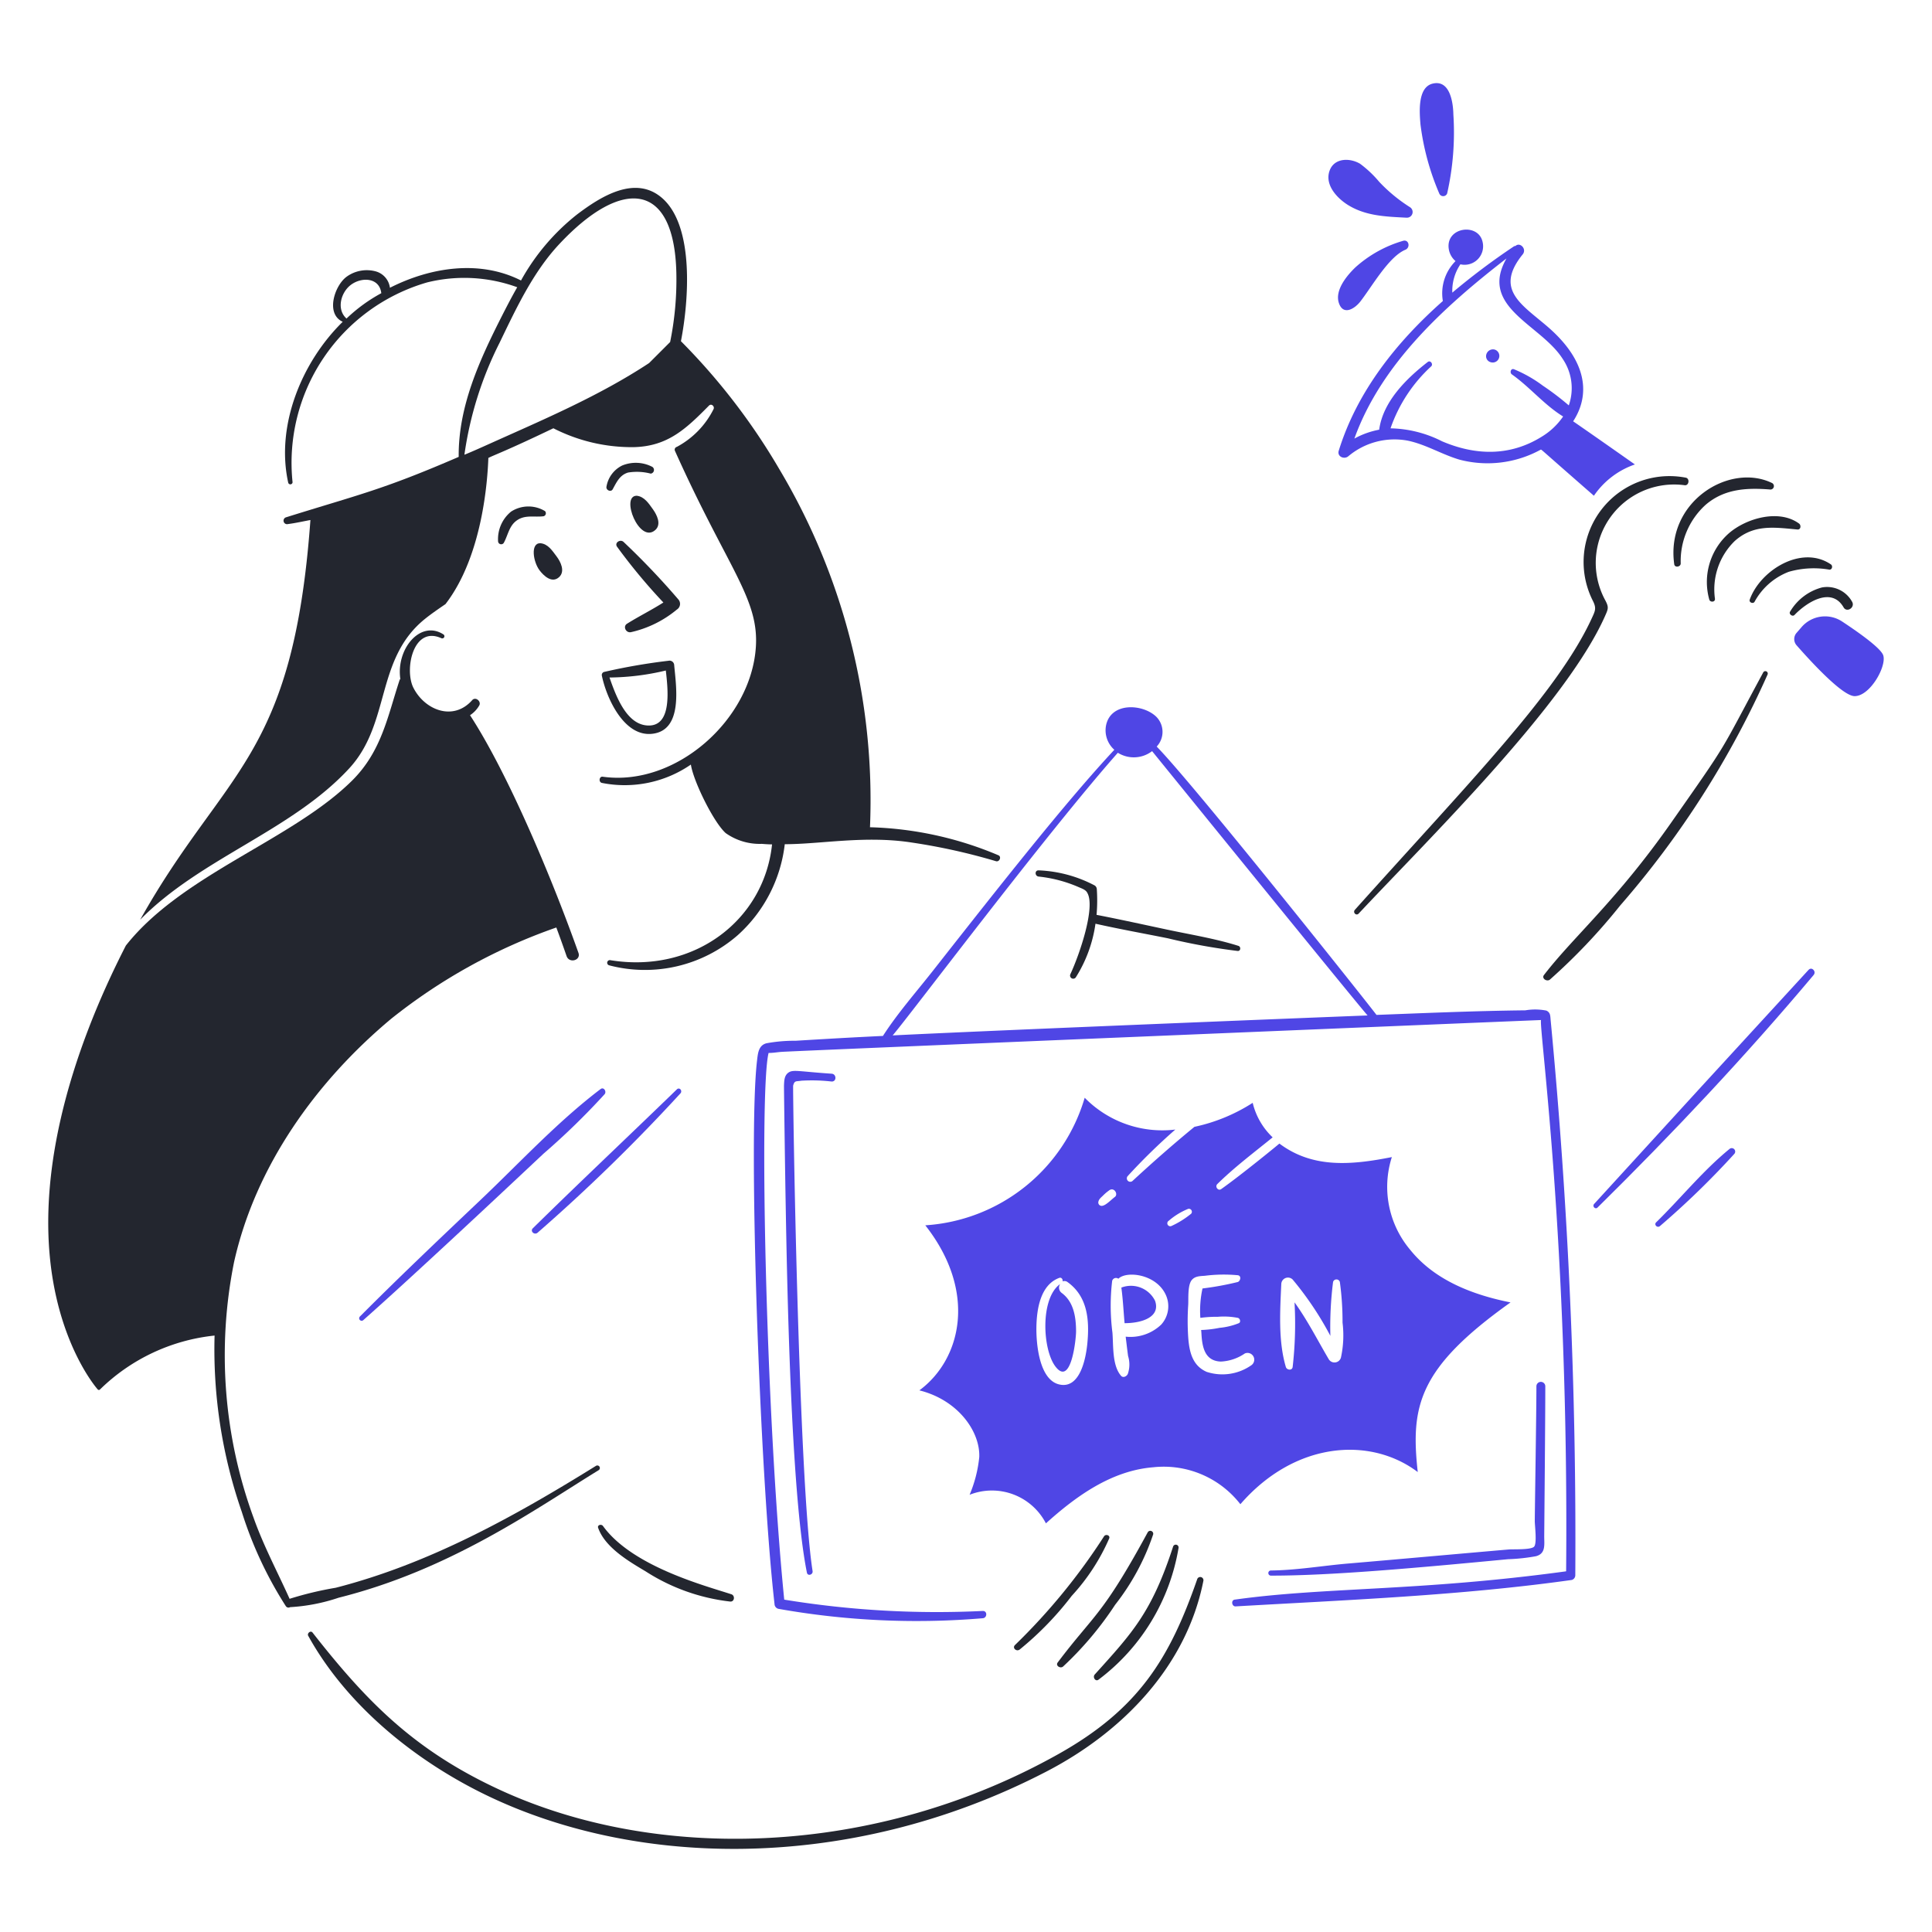 <svg viewBox="0 0 200 200" xmlns="http://www.w3.org/2000/svg"><path d="M149.976,25.773a2.058,2.058,0,0,0,.7,1.256,4.726,4.726,0,0,0-1.312,4.132c-4.83,4.272-8.887,9.395-10.777,15.495-.191.616.562.926.977.587a7.427,7.427,0,0,1,6.2-1.62c1.87.4,3.492,1.418,5.305,1.955a11.434,11.434,0,0,0,8.432-1.033c.1,0-.2-.2,5.5,4.774a8.48,8.48,0,0,1,4.243-3.239s-4.243-2.987-6.393-4.467c1.73-2.641,1.589-6.146-2.652-9.8-2.678-2.307-5.523-3.835-2.569-7.482.45-.556-.279-1.312-.754-.865a.255.255,0,0,0-.139.027,72.086,72.086,0,0,0-6.394,4.8,4.9,4.9,0,0,1,.838-2.932,1.917,1.917,0,0,0,2.289-2.345C153.012,23.034,149.631,23.51,149.976,25.773Zm11.782,11.363a5.388,5.388,0,0,1,.642,4.83,28.182,28.182,0,0,0-2.68-2.038,13.631,13.631,0,0,0-2.987-1.7c-.337-.135-.471.357-.224.53,1.847,1.3,3.378,3.183,5.305,4.356a7.2,7.2,0,0,1-2.262,2.121c-3.264,2.013-6.811,1.925-10.274.447a12.236,12.236,0,0,0-5.332-1.34,15.652,15.652,0,0,1,4.215-6.421c.224-.224-.08-.666-.363-.447-2.207,1.71-4.634,4.1-5.025,7.008a8.569,8.569,0,0,0-2.569.921c2.792-7.762,9.325-13.681,15.747-18.65C153.061,31.807,159.489,33.573,161.758,37.136Z" fill="#4f46e5"></path><path d="M149,20.049a.438.438,0,0,0,.81-.028,28.707,28.707,0,0,0,.642-8.18c-.02-1.173-.335-3.629-2.15-3.183-1.591.391-1.351,3.044-1.256,4.216A26.335,26.335,0,0,0,149,20.049Z" fill="#4f46e5"></path><path d="M139.59,21.25c1.841,1.119,3.881,1.172,5.975,1.284h.028a.59.59,0,0,0,.363-1.089,16.463,16.463,0,0,1-3.183-2.624,11.464,11.464,0,0,0-1.982-1.871c-1.069-.629-2.678-.613-3.155.726C137.108,19.157,138.445,20.553,139.59,21.25Z" fill="#4f46e5"></path><path d="M140.819,31.217c1.207-1.551,2.939-4.64,4.662-5.361.555-.231.363-1.116-.251-.921a12.684,12.684,0,0,0-4.914,2.736c-.884.847-2.187,2.4-1.7,3.741C139.079,32.7,140.256,31.94,140.819,31.217Z" fill="#4f46e5"></path><path d="M160.53,105.678c-.054-.5,0-.843-.447-1.061a6.022,6.022,0,0,0-2.178-.028c-5.138.056-10.274.279-15.411.474-.987-1.316-18.932-23.885-22.754-27.779a2.219,2.219,0,0,0-.056-3.1c-1.386-1.323-4.6-1.506-5.165.809a2.691,2.691,0,0,0,.837,2.625c-4.97,5.329-11.57,13.7-18.817,22.922-1.732,2.2-3.63,4.355-5.138,6.7-3.015.14-6.03.316-9.045.5A15.828,15.828,0,0,0,79.34,108c-.837.223-.885,1.062-.977,1.843-.929,7.9.287,42.863,1.815,56.2a.527.527,0,0,0,.391.5,81.644,81.644,0,0,0,21.163.977c.474-.032.5-.776,0-.754a97.772,97.772,0,0,1-20.549-1.172c-1.93-19.371-2.6-52.731-1.619-56.593.516,0,.877-.079,1.34-.112,1.508-.106,78.425-3.294,78.621-3.294-.218.869,2.9,22.84,2.6,57.067-15.191,2.078-25,1.622-34.313,2.932-.391.055-.307.7.084.7,11.614-.671,23.288-1.118,34.815-2.737a.51.51,0,0,0,.363-.474A565.878,565.878,0,0,0,160.53,105.678Zm-68.123,1.507c1.627-1.872,15.888-20.869,23.312-29.259a3.12,3.12,0,0,0,3.546-.168s21.135,26.049,22.307,27.361C136.463,105.315,103.686,106.627,92.407,107.185Z" fill="#4f46e5"></path><path d="M194.954,67.847c-.247-.783-2.792-2.541-4.272-3.518a3.21,3.21,0,0,0-4.159.559l-.531.614a.976.976,0,0,0,0,1.312c.9,1.02,4.638,5.249,6,5.249C193.589,72.063,195.313,68.983,194.954,67.847Z" fill="#4f46e5"></path><path d="M154.722,36.187a.715.715,0,0,0-.865.53.641.641,0,0,0,.475.782A.684.684,0,1,0,154.722,36.187Z" fill="#4f46e5"></path><path d="M82.942,111.876a17.765,17.765,0,0,1,3.155.084c.53.007.5-.776,0-.81-3.324-.224-3.959-.443-4.439-.14s-.475.866-.5,1.368c0,.726.11,8.655.168,11.866.147,8.232.528,30.246,2.205,38.557.079.391.648.222.587-.168-1.476-9.4-2.062-50.068-2.011-50.255C82.257,111.823,82.414,111.972,82.942,111.876Z" fill="#4f46e5"></path><path d="M156.2,160.4c-1.595.13-12.647,1.12-16.584,1.451-2.68.226-5.388.7-8.069.726a.266.266,0,0,0,0,.531c6.145.013,15.144-.8,24.569-1.7a19.624,19.624,0,0,0,2.876-.307c1.063-.273.858-1.229.866-2.122.014-1.676.111-11.978.111-15.468a.46.46,0,0,0-.921,0c0,2.764-.154,12.061-.168,13.96,0,.475.251,2.345-.083,2.652C158.435,160.455,156.676,160.361,156.2,160.4Z" fill="#4f46e5"></path><path d="M116.082,133.29c.168,1.228.223,2.457.335,3.685,1.789,0,3.743-.628,3.155-2.317A2.783,2.783,0,0,0,116.082,133.29Z" fill="#4f46e5"></path><path d="M109.912,133.848a.677.677,0,0,1-.168-.921c-2.066,1.452-1.84,6.727-.5,8.515,1.649,2.2,2.15-2.875,2.15-3.6C111.392,136.361,111.163,134.776,109.912,133.848Z" fill="#4f46e5"></path><path d="M146.765,152.387c-.751-6.821.049-10.762,9.605-17.562-3.909-.781-7.849-2.286-10.386-5.444a10.11,10.11,0,0,1-1.9-9.6c-4.211.835-8.2,1.183-11.642-1.4-.1.1-3.992,3.283-6.031,4.718-.31.219-.672-.253-.391-.53,1.773-1.745,3.8-3.267,5.724-4.83a7.251,7.251,0,0,1-2.066-3.574,18.141,18.141,0,0,1-6.031,2.485c-2.177,1.787-4.318,3.667-6.421,5.612a.356.356,0,0,1-.5-.5,62.4,62.4,0,0,1,4.942-4.83,11.25,11.25,0,0,1-9.381-3.294,18.428,18.428,0,0,1-16.5,13.206c5.405,6.879,3.735,13.876-.614,17.086,4.05,1.013,6.3,4.3,6.2,6.9a13.448,13.448,0,0,1-1,3.909,6.292,6.292,0,0,1,7.9,2.959c3.127-2.819,6.785-5.462,11.112-5.807a10.041,10.041,0,0,1,9.018,3.825C134.069,149.187,141.871,148.689,146.765,152.387Zm-14.127-19.46a.691.691,0,0,1,1.173-.475,33.328,33.328,0,0,1,3.909,5.835A36.7,36.7,0,0,1,138,132.7a.368.368,0,0,1,.7,0,30.133,30.133,0,0,1,.279,4.215,10.756,10.756,0,0,1-.168,3.63.693.693,0,0,1-1.256.167c-1.128-1.908-2.206-4.048-3.546-5.891a39.359,39.359,0,0,1-.195,6.7c-.063.39-.607.3-.7,0C132.309,138.827,132.514,135.662,132.638,132.927Zm-20.074,6.114c-.139,1.48-.726,4.805-2.931,4.272-2.067-.5-2.372-4.244-2.345-5.919.029-1.843.4-4.391,2.373-5.109.224-.082.391.167.335.363a.539.539,0,0,1,.53.083C112.6,134.229,112.788,136.668,112.564,139.041Zm1.48-14.211a.346.346,0,0,1-.335-.446c.062-.278.307-.447.5-.642a4.386,4.386,0,0,1,.558-.475c.546-.468,1.03.358.642.642S114.446,124.83,114.044,124.83Zm6.17,12.285a4.609,4.609,0,0,1-3.685,1.256c.084.67.158,1.342.251,2.01a2.976,2.976,0,0,1-.028,1.843c-.109.253-.478.449-.7.2-.934-1.078-.783-3.1-.893-4.468a21.8,21.8,0,0,1-.028-5.36.411.411,0,0,1,.642-.223c.832-.832,3.823-.5,4.858,1.563A2.827,2.827,0,0,1,120.214,137.115ZM121.3,126.9a.306.306,0,0,1-.307-.53,7.055,7.055,0,0,1,2.01-1.229.309.309,0,0,1,.307.5A9.345,9.345,0,0,1,121.3,126.9Zm3.657,15.133c-1.511-.633-1.84-2.067-1.954-3.6a25.134,25.134,0,0,1,0-3.35c.037-.614-.077-2.033.363-2.569.34-.414.838-.407,1.368-.447a15.55,15.55,0,0,1,3.406-.055c.391.057.28.588,0,.7a31.349,31.349,0,0,1-3.657.67,10.757,10.757,0,0,0-.224,3.043,12.867,12.867,0,0,1,1.815-.112,7.541,7.541,0,0,1,2.066.112c.251.059.335.474.084.558a7.045,7.045,0,0,1-1.982.475,11.5,11.5,0,0,1-1.9.223c.028.252.034.5.056.754.113,1.282.475,2.461,1.982,2.513a4.769,4.769,0,0,0,2.485-.838.7.7,0,0,1,.7,1.2A5.225,5.225,0,0,1,124.96,142.029Z" fill="#4f46e5"></path><path d="M187.221,100.4q-11.118,12.084-22.2,24.234c-.227.248.139.614.363.363,7.789-7.678,15.325-15.688,22.363-24.067C188.057,100.567,187.555,100.037,187.221,100.4Z" fill="#4f46e5"></path><path d="M179.04,118.939c-2.769,2.262-5.053,5.109-7.594,7.594-.254.249.116.62.391.391a86.892,86.892,0,0,0,7.706-7.482A.357.357,0,0,0,179.04,118.939Z" fill="#4f46e5"></path><path d="M62.589,113.272c.229-.275-.085-.784-.419-.531-4.458,3.382-8.384,7.641-12.424,11.475-4.2,3.983-8.4,7.964-12.48,12.061a.257.257,0,1,0,.363.363c4.859-4.3,13.893-12.755,18.622-17.2A74.352,74.352,0,0,0,62.589,113.272Z" fill="#4f46e5"></path><path d="M70.071,112.769c-4.95,4.8-9.98,9.534-14.909,14.379-.31.3.14.726.475.474A185.772,185.772,0,0,0,70.462,113.16C70.657,112.881,70.326,112.522,70.071,112.769Z" fill="#4f46e5"></path><path d="M65.3,65.446A11.323,11.323,0,0,0,70.071,63.1a.693.693,0,0,0,.14-1.061,78.88,78.88,0,0,0-5.668-5.947c-.339-.3-.952.086-.67.5a59.711,59.711,0,0,0,4.8,5.779c-1.228.782-2.537,1.429-3.769,2.2C64.46,64.861,64.8,65.532,65.3,65.446Z" fill="#23262f"></path><path d="M57.87,59.75c.663-.595.17-1.593-.251-2.149-.444-.588-.893-1.313-1.7-1.368-1.027,0-.727,1.943-.056,2.819C56.3,59.62,57.136,60.411,57.87,59.75Z" fill="#23262f"></path><path d="M65.911,51.319c-1.714,0,.273,5.029,1.927,3.546.662-.595.154-1.583-.252-2.15C67.154,52.11,66.693,51.4,65.911,51.319Z" fill="#23262f"></path><path d="M56.279,53.441a.323.323,0,0,0,.14-.531,3.3,3.3,0,0,0-3.518.056,3.678,3.678,0,0,0-1.34,3.071.322.322,0,0,0,.586.168c.419-.754.538-1.666,1.228-2.234C54.279,53.229,55.273,53.573,56.279,53.441Z" fill="#23262f"></path><path d="M62.31,69.969c.476,2.283,2.262,6.262,5.137,6,3.3-.3,2.544-4.887,2.345-7.12a.481.481,0,0,0-.586-.447,62.006,62.006,0,0,0-6.617,1.145A.33.33,0,0,0,62.31,69.969Zm6.616-.558c.224,1.982.643,5.667-1.731,5.695-2.317.028-3.434-3.071-4.1-4.97A25.913,25.913,0,0,0,68.926,69.411Z" fill="#23262f"></path><path d="M123.927,163.5c-2.819,8.1-6,13.4-14.378,18.091-19,10.649-41.488,11.229-57.821,3.686-8.883-4.1-13.8-9.164-19.376-16.277-.2-.251-.586.083-.447.335,3.729,6.748,10.134,12.147,16.892,15.718,15.824,8.364,38.8,9.1,59.551-1.675,7.791-4.045,14.452-10.807,16.222-19.711A.332.332,0,0,0,123.927,163.5Z" fill="#23262f"></path><path d="M166.141,63.8c.336-.754.421-.922.056-1.62a8.112,8.112,0,0,1,8.209-11.949c.447.05.53-.7.111-.782a8.892,8.892,0,0,0-9.632,12.731c.409.8.249,1.06-.14,1.9-3.539,7.641-12.662,16.906-24.485,30.1-.25.28.135.665.391.391C147.641,87.094,162.028,73.038,166.141,63.8Z" fill="#23262f"></path><path d="M173.317,58.41c.054.391.674.279.67-.083a7.871,7.871,0,0,1,2.568-6.059c1.948-1.683,4.3-1.79,6.729-1.591a.358.358,0,0,0,.167-.67C179.055,47.858,172.409,51.921,173.317,58.41Z" fill="#23262f"></path><path d="M179.012,55.172a6.722,6.722,0,0,0-2.066,6.9c.09.3.617.279.586-.084a6.988,6.988,0,0,1,2.039-5.975c1.975-1.767,4.1-1.419,6.5-1.2.362.033.393-.45.167-.614C184.171,52.685,180.823,53.631,179.012,55.172Z" fill="#23262f"></path><path d="M189.37,58.969c.308.025.391-.419.14-.559-3.043-2.038-7.3.648-8.376,3.658-.11.307.365.475.5.223a6.786,6.786,0,0,1,3.545-3.1A9.379,9.379,0,0,1,189.37,58.969Z" fill="#23262f"></path><path d="M191.743,62.319a2.959,2.959,0,0,0-3.127-1.508,5.449,5.449,0,0,0-3.294,2.485c-.193.253.228.592.447.363,1.2-1.257,3.811-2.992,5.081-.782C191.174,63.442,192.039,62.911,191.743,62.319Z" fill="#23262f"></path><path d="M182.53,69.606c-4.668,8.648-3.393,6.8-9.548,15.579-5.65,8.061-10.07,11.746-13.15,15.746-.28.363.308.728.614.475a61.676,61.676,0,0,0,7.259-7.65,95.533,95.533,0,0,0,15.272-23.927A.25.25,0,0,0,182.53,69.606Z" fill="#23262f"></path><path d="M113.318,173.354c-.223.279.081.749.391.531A21.462,21.462,0,0,0,122,160.26a.292.292,0,0,0-.558-.168C119.212,166.96,117.185,169.063,113.318,173.354Z" fill="#23262f"></path><path d="M118.818,158.613c-4.733,8.719-5.56,8.486-9.325,13.485-.252.334.274.664.559.419a34.777,34.777,0,0,0,5.388-6.394,24.306,24.306,0,0,0,3.937-7.287A.306.306,0,0,0,118.818,158.613Z" fill="#23262f"></path><path d="M105.557,170.758a32.841,32.841,0,0,0,5.388-5.556,21.286,21.286,0,0,0,3.881-5.947c.116-.333-.361-.473-.531-.223a63.735,63.735,0,0,1-9.213,11.251C104.748,170.591,105.224,171.012,105.557,170.758Z" fill="#23262f"></path><path d="M61.974,152.191a.263.263,0,0,0-.279-.446c-8.475,5.26-17.247,10.132-26.942,12.619a35.588,35.588,0,0,0-4.774,1.145c-1.256-2.792-2.679-5.445-3.713-8.348a48.92,48.92,0,0,1-2.038-26.5c2.222-9.969,8.51-18.711,16.249-25.183a57.909,57.909,0,0,1,17.114-9.464c.363.977.715,1.958,1.061,2.959.271.785,1.506.447,1.229-.335-2.683-7.563-7.237-18.474-11.224-24.6a2.973,2.973,0,0,0,.949-1c.252-.419-.373-.958-.726-.558-1.954,2.213-4.912,1.032-6.086-1.285-.948-1.871-.032-6.44,2.876-5.137a.225.225,0,0,0,.223-.391c-2.415-1.537-4.945,1.585-4.439,4.691-.028-.028-.028-.056-.056-.056-1.261,3.784-1.865,7.457-4.97,10.525-6.232,6.16-17.592,9.691-23.4,17.059-5.588,10.9-9.95,24.534-7.175,36.519,1.454,6.281,4.243,9.408,4.271,9.436a.158.158,0,0,0,.224,0,19.884,19.884,0,0,1,11.865-5.584,51.323,51.323,0,0,0,2.82,18.26,40.637,40.637,0,0,0,4.551,9.744.331.331,0,0,0,.447.111,19.077,19.077,0,0,0,5.025-.977C46.615,162.5,55.343,156.273,61.974,152.191Z" fill="#23262f"></path><path d="M62.421,157.971c-.163-.227-.611-.113-.5.195.717,2.031,3.179,3.468,4.913,4.5a20.408,20.408,0,0,0,8.767,3.127c.447.024.506-.624.112-.754C73.093,164.175,65.461,162.188,62.421,157.971Z" fill="#23262f"></path><path d="M36.149,79.545c4.332-4.7,2.673-11.338,7.873-15.5.668-.534,1.4-1.033,2.094-1.508,3.853-5,4.356-12.87,4.439-15.132.693-.346,1.872-.74,6.729-3.071a17.836,17.836,0,0,0,8.348,1.954c3.517-.093,5.4-1.912,7.761-4.3.25-.253.609.081.475.363a8.975,8.975,0,0,1-3.8,3.908.3.3,0,0,0-.195.419c5.448,12.144,8.691,15.244,8.375,20.27-.475,7.566-8.3,14.525-15.858,13.457-.363-.052-.446.557-.083.642a12.063,12.063,0,0,0,9.213-1.9c.254,1.709,2.336,5.952,3.6,7.092a6.084,6.084,0,0,0,3.742,1.117c.362.029.726.055,1.061.055C79.1,95.261,71.839,100.8,63.2,99.4a.274.274,0,1,0-.14.53A14.609,14.609,0,0,0,76.381,96.8a14.977,14.977,0,0,0,4.858-9.408c3.714,0,8.347-.925,13.178-.168a63.009,63.009,0,0,1,8.683,1.926c.363.112.612-.468.251-.614a36.578,36.578,0,0,0-13.29-2.9,66.9,66.9,0,0,0-9.408-37.105A65.905,65.905,0,0,0,70.49,35.321c.814-4.175,1.4-11.869-1.927-14.8-2.79-2.458-6.391-.165-8.822,1.675a22.7,22.7,0,0,0-5.807,6.84c-4.244-2.15-9.325-1.4-13.569.754a2.024,2.024,0,0,0-1.48-1.7,3.554,3.554,0,0,0-3.043.586c-1.23.947-2.15,3.825-.363,4.635-4.244,4.16-6.953,10.749-5.64,16.668a.229.229,0,0,0,.447-.056A19.437,19.437,0,0,1,44.218,29.235a16,16,0,0,1,9.325.5c-.559.977-1.083,1.986-1.592,2.988-2.317,4.565-4.522,9.38-4.467,14.573-7.965,3.442-10.193,3.854-17.868,6.254a.363.363,0,0,0,.2.7c.783-.1,1.564-.279,2.318-.418C30.334,78.679,23.271,79.58,14.512,95.208,20.743,88.847,30.178,86.021,36.149,79.545ZM35.87,32.976c-1.061-.949-.587-2.681.419-3.462,1.116-.867,2.987-.81,3.183.837A16.666,16.666,0,0,0,35.87,32.976Zm15.83,2.54c1.71-3.542,3.461-7.315,6.17-10.218,6.483-6.945,11.922-6.542,12.145,2.932a32.44,32.44,0,0,1-.642,7.175l-2.178,2.178C62.03,40.989,56.328,43.4,50.7,45.93c-.866.389-1.731.782-2.624,1.145A37.123,37.123,0,0,1,51.7,35.516Z" fill="#23262f"></path><path d="M67.53,48.331a3.7,3.7,0,0,0-3.127-.139,2.987,2.987,0,0,0-1.619,2.178c-.086.362.455.619.642.279.41-.744.729-1.472,1.592-1.731a5.661,5.661,0,0,1,2.345.111A.383.383,0,0,0,67.53,48.331Z" fill="#23262f"></path><path d="M128.2,97.916c-2.357-.746-4.917-1.159-7.343-1.675s-4.886-1.061-7.342-1.536a16.893,16.893,0,0,0,.027-2.652.48.48,0,0,0-.223-.391,13.552,13.552,0,0,0-5.807-1.563c-.419-.006-.392.59,0,.642a13.991,13.991,0,0,1,4.076,1.061c.339.159.81.279.977.642.836,1.463-.764,6.264-1.759,8.4a.327.327,0,0,0,.559.335,14.043,14.043,0,0,0,2.038-5.556c2.485.558,5,1.008,7.482,1.507a63.372,63.372,0,0,0,7.231,1.313C128.45,98.474,128.477,98,128.2,97.916Z" fill="#23262f"></path></svg>